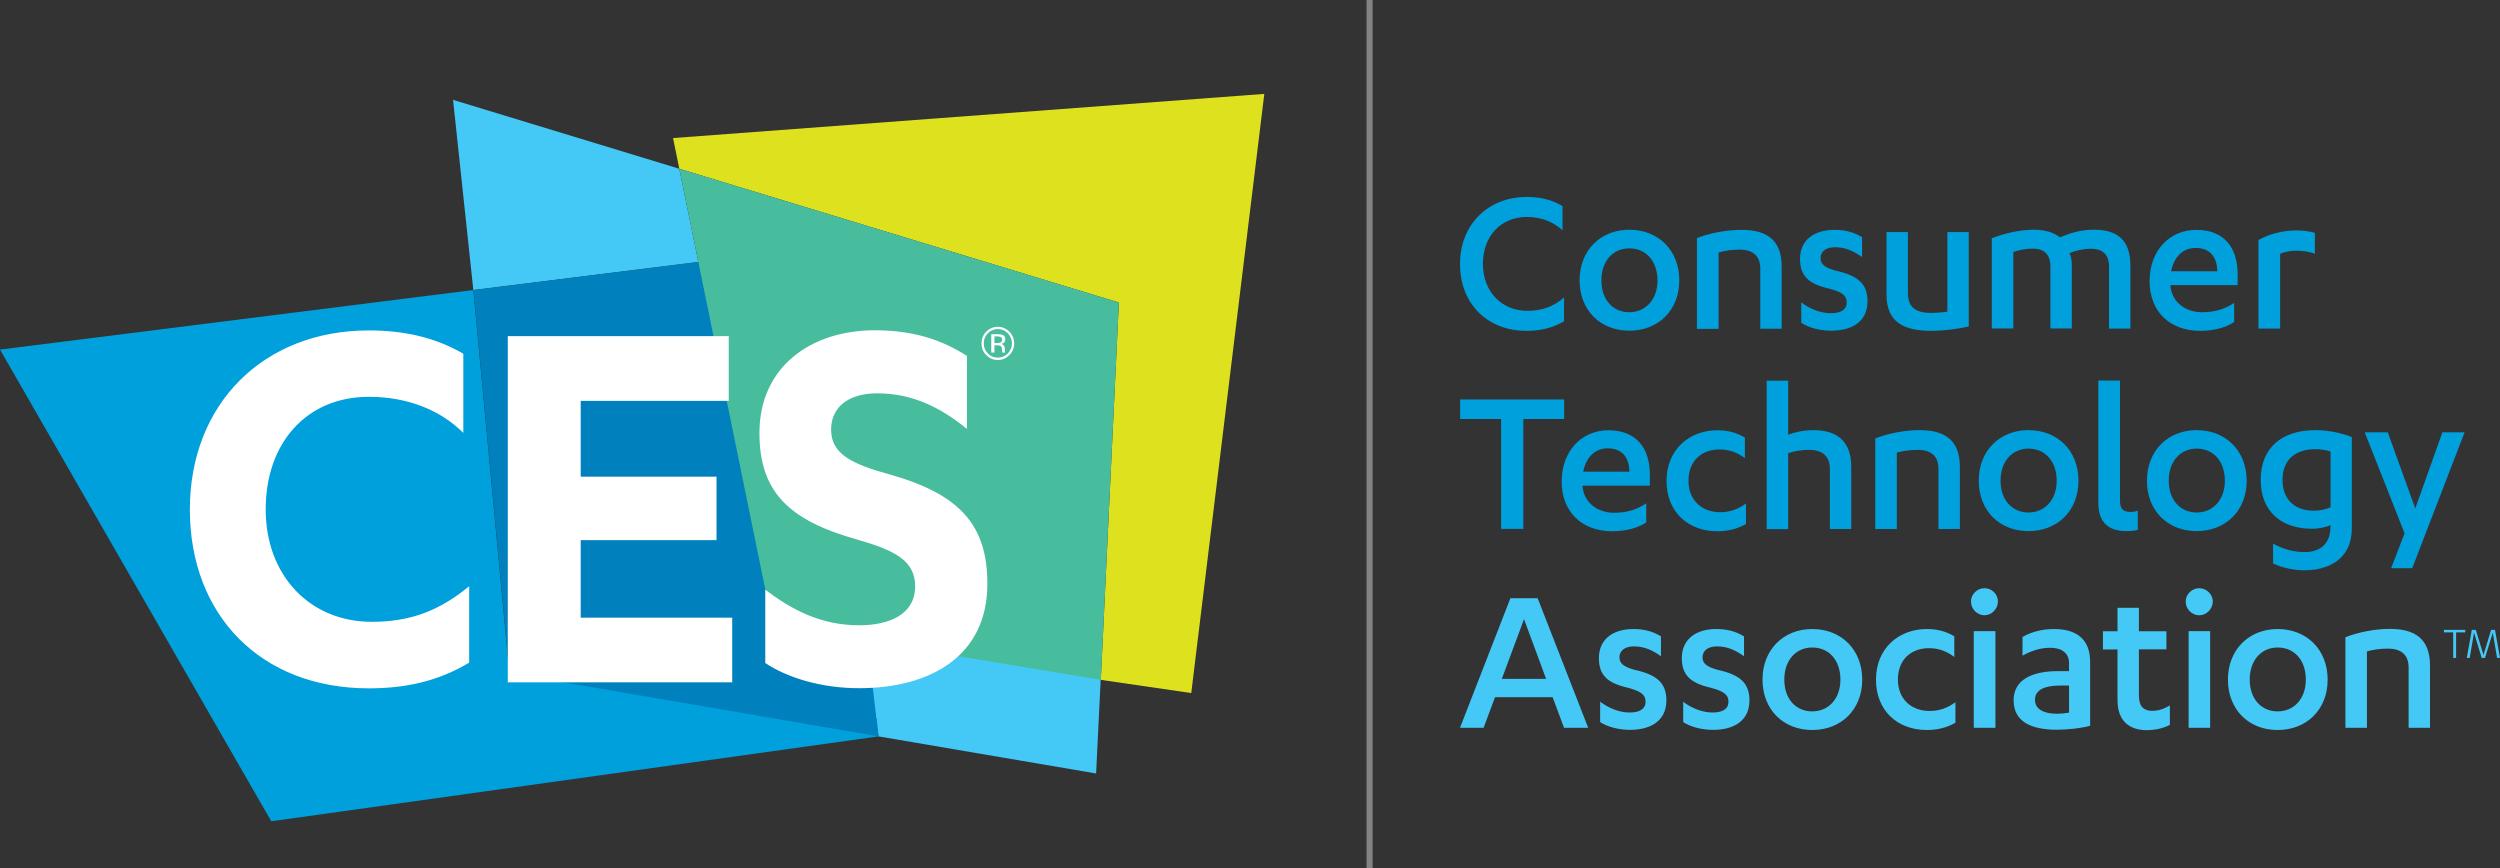 <?xml version="1.0" encoding="UTF-8"?>
<svg id="Layer_1" data-name="Layer 1" xmlns="http://www.w3.org/2000/svg" viewBox="0 0 180 62.53">
  <rect x="0" y="0" width="180" height="62.53" fill="#333333" stroke="none"/>
  <defs>
    <style>
      .cls-1 {
        fill: #0081be;
      }

      .cls-2 {
        fill: #fff;
      }

      .cls-3 {
        fill: #818385;
      }

      .cls-4 {
        fill: #00a0dc;
      }

      .cls-5 {
        fill: #dee21e;
      }

      .cls-6 {
        fill: #44c8f5;
      }

      .cls-7 {
        fill: #48bd9d;
      }
    </style>
  </defs>
  <polygon class="cls-3" points="98.39 62.53 98.83 62.53 98.83 0 98.39 0 98.39 62.53 98.39 62.53"/>
  <polygon class="cls-6" points="48.91 12.15 50.28 18.86 34.08 20.88 32.62 7.19 48.91 12.15 48.91 12.15"/>
  <polygon class="cls-6" points="78.92 55.69 79.27 48.51 62 45.03 63.25 53.02 78.92 55.69 78.92 55.69"/>
  <polygon class="cls-4" points="0 25.17 19.53 59.13 63.25 53.02 63.13 51.73 36.67 48.46 34.08 20.88 0 25.17 0 25.17"/>
  <polygon class="cls-1" points="50.28 18.86 62.28 44.71 63.25 53.02 36.68 48.46 34.09 20.88 50.28 18.86 50.28 18.86"/>
  <polygon class="cls-5" points="91.03 6.76 85.77 49.9 79.26 48.95 80.56 21.78 48.91 12.15 48.46 9.94 91.03 6.76 91.03 6.76"/>
  <polygon class="cls-7" points="48.91 12.15 55.63 45.03 79.26 48.95 80.56 21.78 48.91 12.15 48.91 12.15"/>
  <path class="cls-2" d="m71.37,24.06v1.32h.23v-.52h.18c.12,0,.2.01.25.04.08.05.12.15.12.3v.16s.01.02.01.02h.21v-.02s-.02-.07-.02-.07v-.1s0-.09,0-.09c0-.07-.02-.14-.07-.21-.04-.07-.12-.11-.22-.13.08-.01.15-.03.19-.06.08-.06.13-.14.13-.26,0-.17-.06-.28-.2-.33-.08-.03-.19-.05-.36-.05h-.45Zm.78.4c0,.1-.04.17-.13.21-.05.02-.12.03-.21.03h-.21v-.48h.19c.12,0,.22.02.27.05.06.03.09.1.09.19h0Zm.87.26c0-.33-.12-.61-.35-.84-.23-.23-.51-.35-.83-.35s-.6.12-.83.35c-.23.23-.34.51-.34.84s.11.62.34.85c.23.23.5.35.83.35s.6-.12.83-.35c.23-.23.35-.52.35-.85h0Zm-1.18-1.03c.28,0,.52.1.72.3.19.2.3.44.3.73s-.1.53-.3.73c-.2.2-.44.3-.72.3s-.52-.1-.71-.3c-.2-.2-.3-.45-.3-.73s.1-.53.3-.73c.2-.2.44-.3.71-.3h0Z"/>
  <path class="cls-2" d="m55.1,42.46c1.89,1.43,3.99,2.56,6.76,2.56,2.14,0,4.03-.76,4.03-2.81,0-1.89-1.55-2.6-4.16-3.36-4.99-1.39-7.05-3.48-7.05-7.68,0-4.74,3.69-7.39,8.31-7.39,2.81,0,4.87.71,6.63,1.85v5.25c-1.97-1.6-3.99-2.56-6.46-2.56-2.14,0-3.32,1.05-3.32,2.6,0,1.76,1.43,2.48,4.32,3.27,4.99,1.43,6.93,3.65,6.93,7.85,0,5.2-4.11,7.51-9.23,7.51-2.73,0-5.16-.75-6.76-1.81v-5.29h0Zm-21.74-11.29c-1.6-1.6-3.95-2.6-6.8-2.6-4.49,0-7.43,3.32-7.43,8.1s3.19,8.1,7.64,8.1c2.85,0,4.91-.84,7.01-2.56v5.5c-2.31,1.39-4.7,1.85-7.22,1.85-7.81,0-12.89-5.29-12.89-12.88s5.29-12.89,12.89-12.89c2.52,0,4.78.5,6.8,1.68v5.71h0Zm19.36,13.3v4.66h-16.16v-24.93h15.91v4.66h-10.66v5.46h9.78v4.57h-9.78v5.58h10.91Z"/>
  <path class="cls-4" d="m112.51,16.59c-.65-.61-1.54-.97-2.58-.97-1.84,0-3.16,1.35-3.16,3.38s1.38,3.38,3.2,3.38c1.05,0,1.9-.31,2.64-.96v1.71c-.82.49-1.73.69-2.69.69-2.87,0-4.8-1.98-4.8-4.82s2.03-4.82,4.8-4.82c.96,0,1.82.2,2.58.66v1.76h0Zm51.65,7.07h-1.55v-6.38c.75-.42,1.73-.69,2.72-.69.49,0,.86.05,1.34.17v1.51c-.44-.17-.93-.22-1.34-.22-.47,0-.85.09-1.16.22v5.39h0Zm-4.51-4.13c-.03-1.08-.57-1.68-1.57-1.68-.9,0-1.55.63-1.76,1.68h3.33Zm-3.38,1v.03c.09,1.24,1.16,1.92,2.25,1.92.96,0,1.65-.22,2.34-.67v1.37c-.63.44-1.56.64-2.45.64-2.17,0-3.64-1.38-3.64-3.58s1.44-3.69,3.36-3.69c2.03,0,2.98,1.3,2.98,3.2v.78h-4.84Zm-4.42-1.33c0-.93-.53-1.29-1.27-1.29-.61,0-1.23.16-1.57.31.09.22.16.5.16.88v4.55h-1.54v-4.46c0-.93-.52-1.29-1.27-1.29-.56,0-1,.11-1.4.24v5.51h-1.55v-6.5c.96-.36,2.02-.61,3.02-.61.82,0,1.46.2,1.88.55.71-.3,1.49-.55,2.43-.55,1.66,0,2.65.67,2.65,2.61v4.51h-1.54v-4.46h0Zm-10.1,4.3c-.82.2-1.88.32-2.7.32-1.99,0-3.22-.64-3.22-2.59v-4.52h1.54v4.41c0,1.04.63,1.41,1.65,1.41.35,0,.78-.03,1.19-.09v-5.73h1.54v6.8h0Zm-12.06-1.73c.64.49,1.41.78,2.12.78s1.15-.23,1.15-.78-.41-.77-1.3-1c-1.44-.33-2.06-.91-2.06-2.12,0-1.41,1.07-2.1,2.48-2.1.78,0,1.41.17,1.99.53v1.43c-.61-.44-1.21-.71-1.95-.71-.68,0-1.04.33-1.04.78s.3.69,1.1.91c1.59.35,2.28.94,2.28,2.2,0,1.46-1.11,2.12-2.62,2.12-.82,0-1.63-.22-2.15-.57v-1.48h0Zm-7.5-4.63c.97-.38,2.17-.59,3.19-.59,1.77,0,2.9.67,2.9,2.64v4.48h-1.54v-4.33c0-1-.63-1.37-1.49-1.37-.55,0-1.1.08-1.51.21v5.5h-1.56v-6.52h0Zm-4.88.74c-1.16,0-2.01.9-2.01,2.31s.85,2.29,2.01,2.29,2.03-.9,2.03-2.29-.83-2.31-2.03-2.31h0Zm0-1.34c2.09,0,3.6,1.48,3.6,3.64s-1.51,3.63-3.6,3.63-3.58-1.48-3.58-3.63,1.51-3.64,3.58-3.64h0Z"/>
  <path class="cls-4" d="m109.68,38.08h-1.6v-7.91h-2.95v-1.41h7.49v1.41h-2.94v7.91h0Zm43.43.16c.29,0,.57-.03.81-.09v-1.38c-.17.06-.32.09-.51.09-.52,0-.77-.2-.77-.8v-8.66h-1.56v8.8c0,1.52.84,2.04,2.02,2.04h0Zm20.79-1.63l1.95-5.48h1.6l-3.77,9.78h-1.52l.97-2.51-2.87-7.27h1.66l1.98,5.48h0Zm-6.11-4.1c-.3-.11-.67-.17-1.08-.17-1.48,0-2.37.79-2.37,2.21s.88,2.22,2.25,2.22c.49,0,.83-.09,1.21-.24v-4.02h0Zm0,5.29c-.24.14-.8.27-1.33.27-2.17,0-3.69-1.21-3.69-3.52s1.52-3.58,3.94-3.58c.96,0,1.93.22,2.62.5v6.58c0,2.28-1.79,3.01-3.38,3.01-.85,0-1.65-.19-2.29-.49v-1.43c.75.41,1.48.61,2.29.61.99,0,1.84-.5,1.84-1.81v-.16h0Zm-9.63-5.5c-1.16,0-2.01.9-2.01,2.31s.85,2.29,2.01,2.29,2.03-.89,2.03-2.29-.83-2.31-2.03-2.31h0Zm0-1.33c2.09,0,3.6,1.48,3.6,3.64s-1.51,3.63-3.6,3.63-3.58-1.47-3.58-3.63,1.51-3.64,3.58-3.64h0Zm-12.11,1.33c-1.16,0-2.01.9-2.01,2.31s.85,2.29,2.01,2.29,2.03-.89,2.03-2.29-.83-2.31-2.03-2.31h0Zm0-1.33c2.09,0,3.6,1.47,3.6,3.64s-1.51,3.63-3.6,3.63-3.58-1.47-3.58-3.63,1.51-3.64,3.58-3.64h0Zm-11.04.6c.97-.38,2.17-.6,3.19-.6,1.77,0,2.91.67,2.91,2.64v4.48h-1.54v-4.33c0-1-.63-1.37-1.49-1.37-.55,0-1.1.08-1.51.2v5.5h-1.55v-6.52h0Zm-7.81-4.16h1.55v3.89c.39-.16,1.08-.33,1.82-.33,1.57,0,2.72.69,2.72,2.64v4.48h-1.54v-4.33c0-1-.63-1.37-1.49-1.37-.55,0-1.1.09-1.51.24v5.47h-1.55v-10.68h0Zm-1.56,5.59c-.58-.46-1.19-.64-1.84-.64-1.26,0-2.23.8-2.23,2.26,0,1.38.94,2.26,2.29,2.26.69,0,1.29-.22,1.85-.63v1.48c-.64.36-1.32.52-2.06.52-2.12,0-3.66-1.4-3.66-3.63s1.62-3.64,3.66-3.64c.77,0,1.37.17,1.98.52v1.51h0Zm-8.32.96c-.03-1.08-.56-1.68-1.57-1.68-.9,0-1.55.63-1.76,1.68h3.33Zm-3.38,1.01v.03c.09,1.24,1.16,1.92,2.25,1.92.96,0,1.65-.22,2.34-.68v1.37c-.63.44-1.56.64-2.45.64-2.17,0-3.64-1.38-3.64-3.58s1.44-3.69,3.36-3.69c2.03,0,2.99,1.3,2.99,3.2v.79h-4.84Z"/>
  <path class="cls-6" d="m109.73,44.58l-1.6,4.3h3.19l-1.59-4.3h0Zm59.14,1.3c.97-.38,2.17-.6,3.19-.6,1.77,0,2.9.67,2.9,2.64v4.48h-1.54v-4.33c0-1.01-.63-1.37-1.49-1.37-.55,0-1.1.08-1.51.2v5.5h-1.55v-6.52h0Zm-4.88.74c-1.16,0-2.01.9-2.01,2.31s.85,2.29,2.01,2.29,2.03-.89,2.03-2.29-.83-2.31-2.03-2.31h0Zm0-1.33c2.09,0,3.6,1.48,3.6,3.64s-1.51,3.63-3.6,3.63-3.58-1.48-3.58-3.63,1.51-3.64,3.58-3.64h0Zm-4.86,7.11h-1.55v-6.96h1.55v6.96h0Zm-1.76-9.09c0-.53.46-.96.97-.96s.98.42.98.96-.46.99-.98.99-.97-.44-.97-.99h0Zm-5.96,2.14h1.05v-1.69h1.54v1.69h1.98v1.3h-1.98v3.31c0,.83.36,1.12.96,1.12.46,0,.85-.14,1.27-.39v1.4c-.46.24-1.02.38-1.68.38-1.13,0-2.09-.57-2.09-2.15v-3.66h-1.05v-1.3h0Zm-2.44,3.91h-.66c-1.09,0-1.79.31-1.79,1.02s.66,1.01,1.6,1.01c.24,0,.57-.03.85-.08v-1.95h0Zm0-1.62c0-.75-.57-1.1-1.34-1.1s-1.43.24-2.01.57v-1.35c.61-.35,1.4-.57,2.26-.57,1.52,0,2.61.63,2.61,2.37v4.6c-.66.17-1.6.28-2.39.28-1.81,0-3.12-.55-3.12-2.12,0-1.41,1.21-2.1,3.22-2.1h.77v-.58h0Zm-5.3,4.66h-1.56v-6.96h1.56v6.96h0Zm-1.76-9.09c0-.53.45-.96.97-.96s.97.42.97.96-.46.99-.97.99-.97-.44-.97-.99h0Zm-1.19,4c-.58-.45-1.19-.64-1.84-.64-1.26,0-2.23.8-2.23,2.26,0,1.38.94,2.26,2.29,2.26.69,0,1.29-.22,1.85-.63v1.48c-.64.36-1.32.52-2.06.52-2.12,0-3.66-1.4-3.66-3.63s1.62-3.64,3.66-3.64c.77,0,1.37.17,1.98.52v1.51h0Zm-10.24-.69c-1.16,0-2.01.9-2.01,2.31s.85,2.29,2.01,2.29,2.03-.89,2.03-2.29-.83-2.31-2.03-2.31h0Zm0-1.33c2.09,0,3.6,1.48,3.6,3.64s-1.51,3.63-3.6,3.63-3.58-1.48-3.58-3.63,1.51-3.64,3.58-3.64h0Zm-9.3,5.23c.64.49,1.41.78,2.12.78s1.15-.24,1.15-.78-.41-.77-1.3-1.01c-1.44-.33-2.06-.91-2.06-2.12,0-1.41,1.07-2.1,2.48-2.1.79,0,1.41.17,2,.53v1.43c-.61-.44-1.21-.71-1.95-.71-.67,0-1.04.33-1.04.78s.3.69,1.1.91c1.59.35,2.28.94,2.28,2.2,0,1.46-1.11,2.12-2.62,2.12-.82,0-1.63-.22-2.15-.56v-1.48h0Zm-5.97,0c.64.49,1.41.78,2.12.78s1.15-.24,1.15-.78-.41-.77-1.3-1.01c-1.45-.33-2.06-.91-2.06-2.12,0-1.41,1.07-2.1,2.48-2.1.79,0,1.41.17,1.99.53v1.43c-.61-.44-1.21-.71-1.95-.71-.67,0-1.04.33-1.04.78s.3.69,1.1.91c1.59.35,2.28.94,2.28,2.2,0,1.46-1.12,2.12-2.62,2.12-.82,0-1.63-.22-2.15-.56v-1.48h0Zm-7.57-.32l-.82,2.2h-1.7l3.63-9.33h1.96l3.64,9.33h-1.74l-.82-2.2h-4.16Z"/>
  <polygon class="cls-6" points="176.84 47.37 176.63 47.37 176.63 45.53 175.96 45.53 175.96 45.35 177.5 45.35 177.5 45.53 176.84 45.53 176.84 47.37 176.84 47.37"/>
  <polygon class="cls-6" points="178.68 47.37 178.13 45.55 177.82 47.37 177.61 47.37 177.97 45.35 178.26 45.35 178.81 47.16 179.36 45.35 179.64 45.35 180 47.37 180 47.37 179.79 47.37 179.48 45.55 178.92 47.37 178.68 47.37 178.68 47.37"/>
</svg>